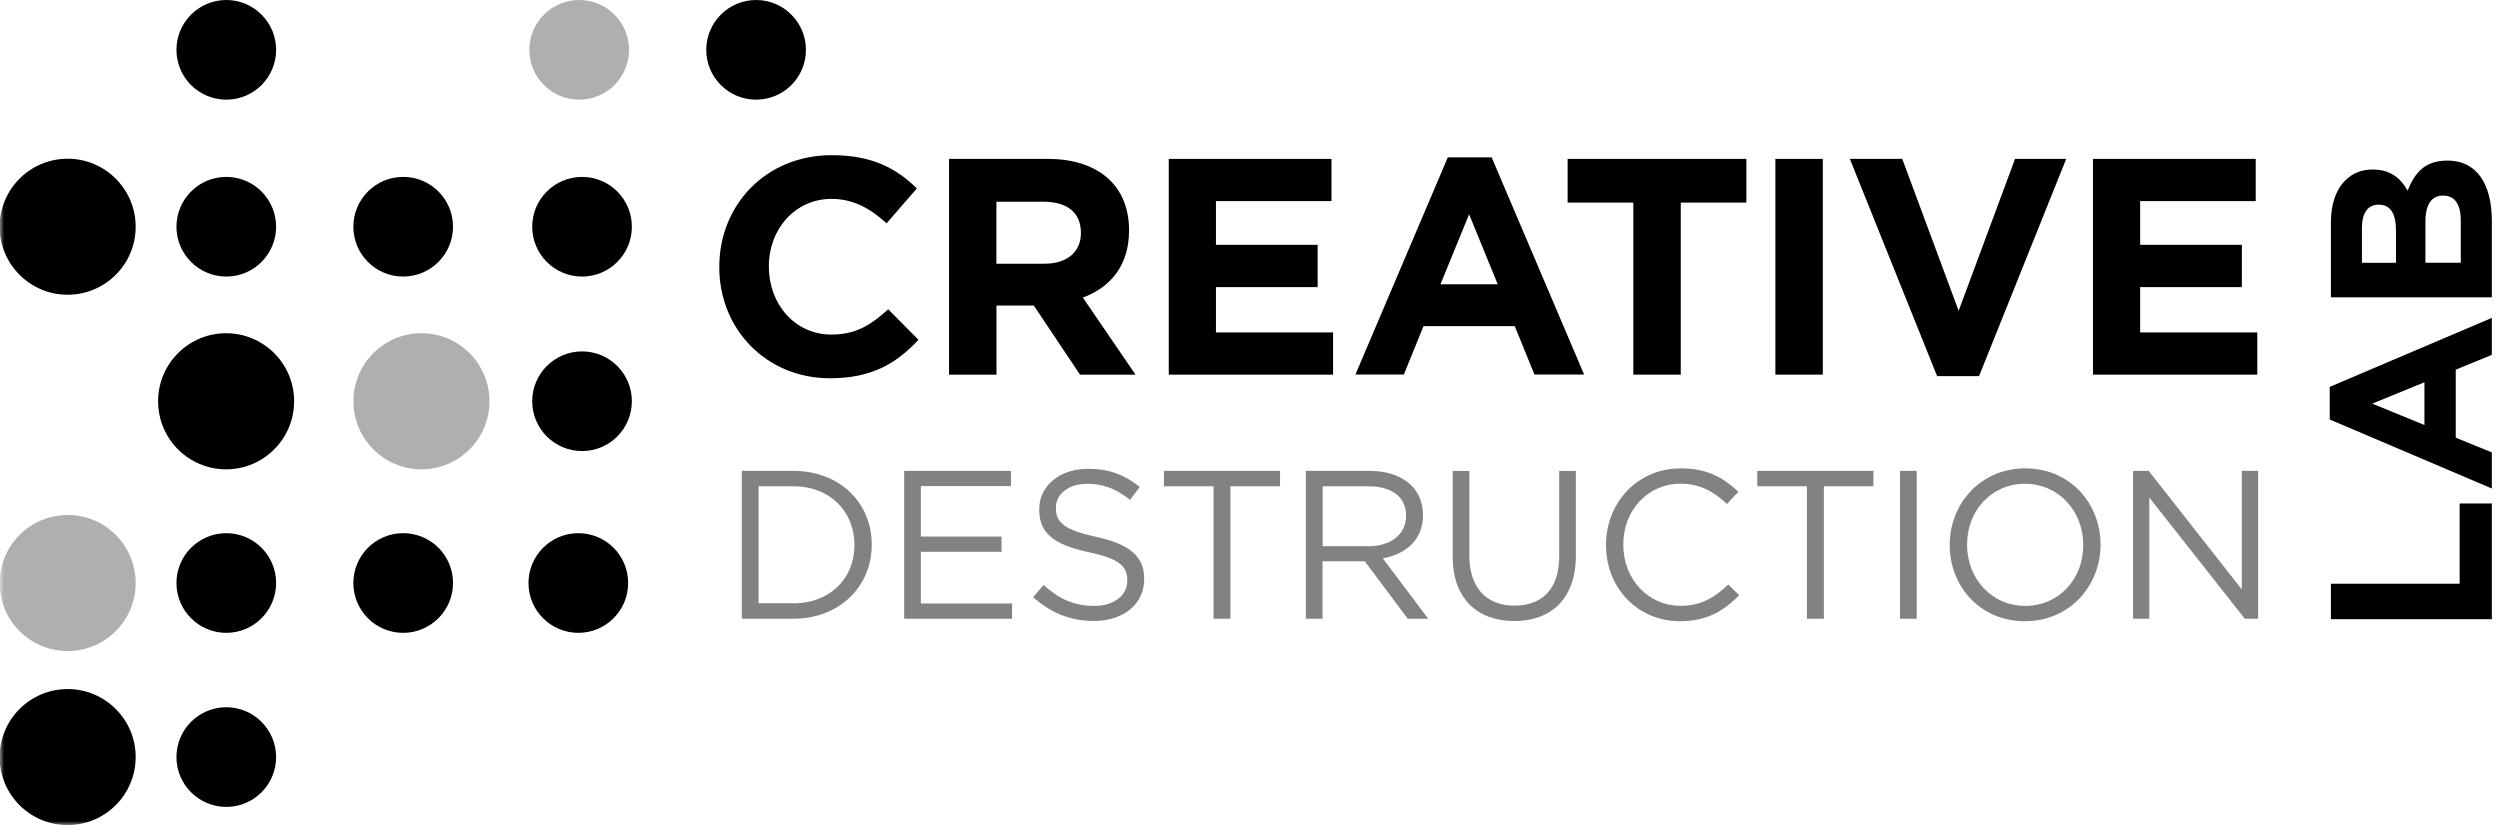 <svg width="303" height="100" viewBox="0 0 303 100" fill="none" xmlns="http://www.w3.org/2000/svg">
<mask id="mask0_5_158" style="mask-type:luminance" maskUnits="userSpaceOnUse" x="0" y="0" width="303" height="100">
<path d="M302.01 0H0V100H302.01V0Z" fill="white"/>
</mask>
<g mask="url(#mask0_5_158)">
<path d="M76.131 70.661C76.131 73.992 73.434 76.701 70.091 76.701C66.76 76.701 64.052 73.992 64.052 70.661C64.052 67.329 66.76 64.621 70.091 64.621C73.434 64.621 76.131 67.319 76.131 70.661Z" fill="black"/>
</g>
<mask id="mask1_5_158" style="mask-type:luminance" maskUnits="userSpaceOnUse" x="0" y="0" width="303" height="100">
<path d="M302.01 0H0V100H302.01V0Z" fill="white"/>
</mask>
<g mask="url(#mask1_5_158)">
<path d="M16.443 27.48C16.443 32.036 12.746 35.723 8.2 35.723C3.643 35.723 -0.043 32.026 -0.043 27.48C-0.043 22.923 3.654 19.237 8.2 19.237C12.746 19.237 16.443 22.934 16.443 27.48Z" fill="black"/>
</g>
<path d="M33.466 27.48C33.466 30.811 30.758 33.52 27.426 33.52C24.095 33.52 21.386 30.811 21.386 27.48C21.386 24.148 24.095 21.44 27.426 21.44C30.758 21.44 33.466 24.148 33.466 27.48Z" fill="black"/>
<path d="M54.906 27.48C54.906 30.811 52.198 33.52 48.866 33.52C45.524 33.52 42.826 30.811 42.826 27.48C42.826 24.148 45.524 21.44 48.866 21.44C52.209 21.44 54.906 24.148 54.906 27.48Z" fill="black"/>
<mask id="mask2_5_158" style="mask-type:luminance" maskUnits="userSpaceOnUse" x="0" y="0" width="303" height="100">
<path d="M302.01 0H0V100H302.01V0Z" fill="white"/>
</mask>
<g mask="url(#mask2_5_158)">
<path d="M76.582 27.48C76.582 30.811 73.885 33.52 70.543 33.52C67.211 33.52 64.503 30.811 64.503 27.48C64.503 24.148 67.211 21.44 70.543 21.44C73.885 21.44 76.582 24.148 76.582 27.48Z" fill="black"/>
</g>
<mask id="mask3_5_158" style="mask-type:luminance" maskUnits="userSpaceOnUse" x="0" y="0" width="303" height="100">
<path d="M302.01 0H0V100H302.01V0Z" fill="white"/>
</mask>
<g mask="url(#mask3_5_158)">
<path d="M16.443 70.661C16.443 75.218 12.746 78.904 8.2 78.904C3.643 78.904 -0.043 75.218 -0.043 70.661C-0.043 66.104 3.654 62.418 8.2 62.418C12.746 62.407 16.443 66.104 16.443 70.661Z" fill="#AFAFAF"/>
</g>
<path d="M33.466 70.661C33.466 73.992 30.758 76.701 27.426 76.701C24.095 76.701 21.386 73.992 21.386 70.661C21.386 67.329 24.095 64.621 27.426 64.621C30.758 64.621 33.466 67.319 33.466 70.661Z" fill="black"/>
<path d="M54.906 70.661C54.906 73.992 52.198 76.701 48.866 76.701C45.524 76.701 42.826 73.992 42.826 70.661C42.826 67.329 45.524 64.621 48.866 64.621C52.209 64.621 54.906 67.319 54.906 70.661Z" fill="black"/>
<path d="M35.648 48.63C35.648 53.187 31.951 56.883 27.405 56.883C22.848 56.883 19.162 53.187 19.162 48.63C19.162 44.073 22.859 40.387 27.405 40.387C31.951 40.387 35.648 44.073 35.648 48.63Z" fill="black"/>
<path d="M59.323 48.63C59.323 53.187 55.637 56.883 51.08 56.883C46.523 56.883 42.837 53.187 42.837 48.63C42.837 44.073 46.523 40.387 51.08 40.387C55.626 40.387 59.323 44.073 59.323 48.63Z" fill="#AFAFAF"/>
<path d="M76.582 48.63C76.582 51.961 73.885 54.669 70.543 54.669C67.211 54.669 64.503 51.961 64.503 48.63C64.503 45.298 67.211 42.59 70.543 42.59C73.885 42.59 76.582 45.298 76.582 48.63Z" fill="black"/>
<mask id="mask4_5_158" style="mask-type:luminance" maskUnits="userSpaceOnUse" x="0" y="0" width="303" height="100">
<path d="M302.01 0H0V100H302.01V0Z" fill="white"/>
</mask>
<g mask="url(#mask4_5_158)">
<path d="M33.466 91.757C33.466 95.089 30.758 97.797 27.426 97.797C24.095 97.797 21.386 95.089 21.386 91.757C21.386 88.415 24.095 85.717 27.426 85.717C30.758 85.717 33.466 88.425 33.466 91.757Z" fill="black"/>
</g>
<mask id="mask5_5_158" style="mask-type:luminance" maskUnits="userSpaceOnUse" x="0" y="0" width="303" height="100">
<path d="M302.01 0H0V100H302.01V0Z" fill="white"/>
</mask>
<g mask="url(#mask5_5_158)">
<path d="M16.443 91.757C16.443 96.314 12.746 100 8.2 100C3.643 100 -0.043 96.314 -0.043 91.757C-0.043 87.2 3.654 83.514 8.2 83.514C12.746 83.514 16.443 87.2 16.443 91.757Z" fill="black"/>
</g>
<path d="M97.679 6.04C97.679 9.382 94.981 12.079 91.639 12.079C88.307 12.079 85.599 9.382 85.599 6.04C85.599 2.708 88.307 0 91.639 0C94.971 0 97.679 2.708 97.679 6.04Z" fill="black"/>
<path d="M76.239 6.04C76.239 9.382 73.53 12.079 70.199 12.079C66.867 12.079 64.159 9.382 64.159 6.04C64.159 2.708 66.867 0 70.199 0C73.53 0 76.239 2.708 76.239 6.04Z" fill="#AFAFAF"/>
<path d="M33.466 6.04C33.466 9.382 30.758 12.079 27.426 12.079C24.095 12.079 21.386 9.382 21.386 6.04C21.386 2.708 24.095 0 27.426 0C30.758 0 33.466 2.708 33.466 6.04Z" fill="black"/>
<path d="M282.504 75.046V70.747H298.109V61.021H302.01V75.046H282.504Z" fill="black"/>
<path d="M293.842 46.33L287.512 48.92L293.842 51.51V46.33ZM282.364 50.844V46.889L302.01 38.528V43.009L297.636 44.804V53.047L302.01 54.831V59.205L282.364 50.844Z" fill="black"/>
<path d="M298.248 26.749C298.248 24.858 297.582 23.708 296.131 23.708H296.077C294.766 23.708 293.96 24.686 293.96 26.889V31.843H298.248V26.749ZM290.392 27.899C290.392 26.008 289.78 24.804 288.329 24.804H288.275C286.996 24.804 286.265 25.804 286.265 27.62V31.854H290.392V27.899ZM282.504 36.035V26.975C282.504 24.75 283.117 22.988 284.234 21.881C285.126 20.989 286.212 20.548 287.555 20.548H287.609C289.812 20.548 291.037 21.72 291.811 23.117C292.671 20.86 293.982 19.463 296.604 19.463H296.658C300.226 19.463 302.01 22.365 302.01 26.76V36.035H282.504Z" fill="black"/>
<path d="M87.179 32.402V32.327C87.179 24.89 92.778 18.807 100.817 18.807C105.75 18.807 108.694 20.451 111.123 22.837L107.458 27.061C105.438 25.234 103.385 24.105 100.774 24.105C96.368 24.105 93.186 27.77 93.186 32.252V32.327C93.186 36.808 96.282 40.548 100.774 40.548C103.761 40.548 105.588 39.355 107.652 37.485L111.317 41.182C108.63 44.062 105.642 45.846 100.591 45.846C92.896 45.846 87.179 39.914 87.179 32.402Z" fill="black"/>
<path d="M126.599 31.961C129.404 31.961 131.005 30.467 131.005 28.264V28.189C131.005 25.728 129.285 24.449 126.48 24.449H120.763V31.961H126.599ZM115.024 19.258H126.975C130.296 19.258 132.875 20.193 134.594 21.913C136.056 23.374 136.84 25.427 136.84 27.888V27.963C136.84 32.187 134.562 34.841 131.241 36.066L137.625 45.406H130.897L125.298 37.034H125.223H120.774V45.406H115.024V19.258Z" fill="black"/>
<path d="M141.655 19.258H161.376V24.374H147.372V29.672H159.699V34.798H147.372V40.29H161.569V45.406H141.655V19.258Z" fill="black"/>
<path d="M181.526 34.455L178.055 25.975L174.584 34.455H181.526ZM175.476 19.065H180.785L191.994 45.395H185.975L183.589 39.527H172.531L170.145 45.395H164.277L175.476 19.065Z" fill="black"/>
<path d="M197.958 24.556H189.995V19.258H211.66V24.556H203.708V45.406H197.958V24.556Z" fill="black"/>
<path d="M215.175 19.258H220.924V45.406H215.175V19.258Z" fill="black"/>
<path d="M224.202 19.258H230.553L237.388 37.668L244.224 19.258H250.424L239.86 45.588H234.777L224.202 19.258Z" fill="black"/>
<path d="M253.67 19.258H273.391V24.374H259.387V29.672H271.714V34.798H259.387V40.29H273.584V45.406H253.67V19.258Z" fill="black"/>
<path d="M96.131 73.122C100.666 73.122 103.557 70.048 103.557 66.083V66.029C103.557 62.063 100.666 58.936 96.131 58.936H91.94V73.111H96.131V73.122ZM89.909 57.066H96.131C101.762 57.066 105.653 60.935 105.653 65.975V66.029C105.653 71.069 101.762 74.992 96.131 74.992H89.909V57.066Z" fill="#828282"/>
<path d="M109.586 57.066H122.536V58.915H111.607V65.03H121.386V66.878H111.607V73.144H122.665V74.992H109.586V57.066Z" fill="#828282"/>
<path d="M125.223 72.381L126.48 70.897C128.35 72.585 130.145 73.434 132.628 73.434C135.035 73.434 136.625 72.155 136.625 70.392V70.339C136.625 68.673 135.734 67.727 131.972 66.932C127.845 66.04 125.954 64.707 125.954 61.763V61.709C125.954 58.893 128.436 56.819 131.843 56.819C134.455 56.819 136.325 57.561 138.141 59.022L136.959 60.581C135.293 59.226 133.627 58.635 131.789 58.635C129.457 58.635 127.974 59.914 127.974 61.526V61.58C127.974 63.267 128.898 64.213 132.843 65.062C136.84 65.933 138.678 67.394 138.678 70.135V70.188C138.678 73.262 136.12 75.261 132.563 75.261C129.704 75.25 127.372 74.294 125.223 72.381Z" fill="#828282"/>
<path d="M147.082 58.936H141.064V57.066H155.142V58.936H149.124V74.992H147.082V58.936Z" fill="#828282"/>
<path d="M165.803 66.212C168.49 66.212 170.414 64.825 170.414 62.526V62.472C170.414 60.269 168.727 58.936 165.836 58.936H160.312V66.201H165.803V66.212ZM158.281 57.066H165.986C168.189 57.066 169.952 57.733 171.08 58.861C171.951 59.731 172.466 60.989 172.466 62.397V62.45C172.466 65.416 170.414 67.157 167.598 67.673L173.1 74.992H170.618L165.416 68.028H165.363H160.29V74.992H158.27V57.066H158.281Z" fill="#828282"/>
<path d="M176.067 67.491V57.077H178.087V67.362C178.087 71.231 180.14 73.401 183.568 73.401C186.867 73.401 188.974 71.403 188.974 67.491V57.077H190.994V67.34C190.994 72.563 187.996 75.271 183.525 75.271C179.087 75.271 176.067 72.552 176.067 67.491Z" fill="#828282"/>
<path d="M194.648 66.083V66.029C194.648 60.956 198.431 56.765 203.708 56.765C206.953 56.765 208.898 57.915 210.693 59.602L209.307 61.085C207.792 59.656 206.104 58.624 203.675 58.624C199.71 58.624 196.744 61.848 196.744 65.975V66.029C196.744 70.177 199.742 73.423 203.675 73.423C206.136 73.423 207.749 72.477 209.457 70.844L210.79 72.144C208.92 74.035 206.878 75.293 203.622 75.293C198.463 75.293 194.648 71.231 194.648 66.083Z" fill="#828282"/>
<path d="M219.001 58.936H212.982V57.066H227.061V58.936H221.053V74.992H219.001V58.936Z" fill="#828282"/>
<path d="M230.285 57.066H232.305V74.992H230.285V57.066Z" fill="#828282"/>
<path d="M252.488 66.083V66.029C252.488 61.956 249.522 58.635 245.427 58.635C241.333 58.635 238.409 61.913 238.409 65.986V66.04C238.409 70.113 241.376 73.434 245.47 73.434C249.565 73.423 252.488 70.156 252.488 66.083ZM236.303 66.083V66.029C236.303 61.085 240.011 56.765 245.47 56.765C250.919 56.765 254.584 61.042 254.584 65.975C254.605 65.997 254.605 65.997 254.584 66.029C254.584 70.973 250.876 75.293 245.416 75.293C239.968 75.293 236.303 71.026 236.303 66.083Z" fill="#828282"/>
<path d="M258.528 57.066H260.419L271.703 71.435V57.066H273.681V74.992H272.069L260.494 60.301V74.992H258.528V57.066Z" fill="#828282"/>
</svg>
